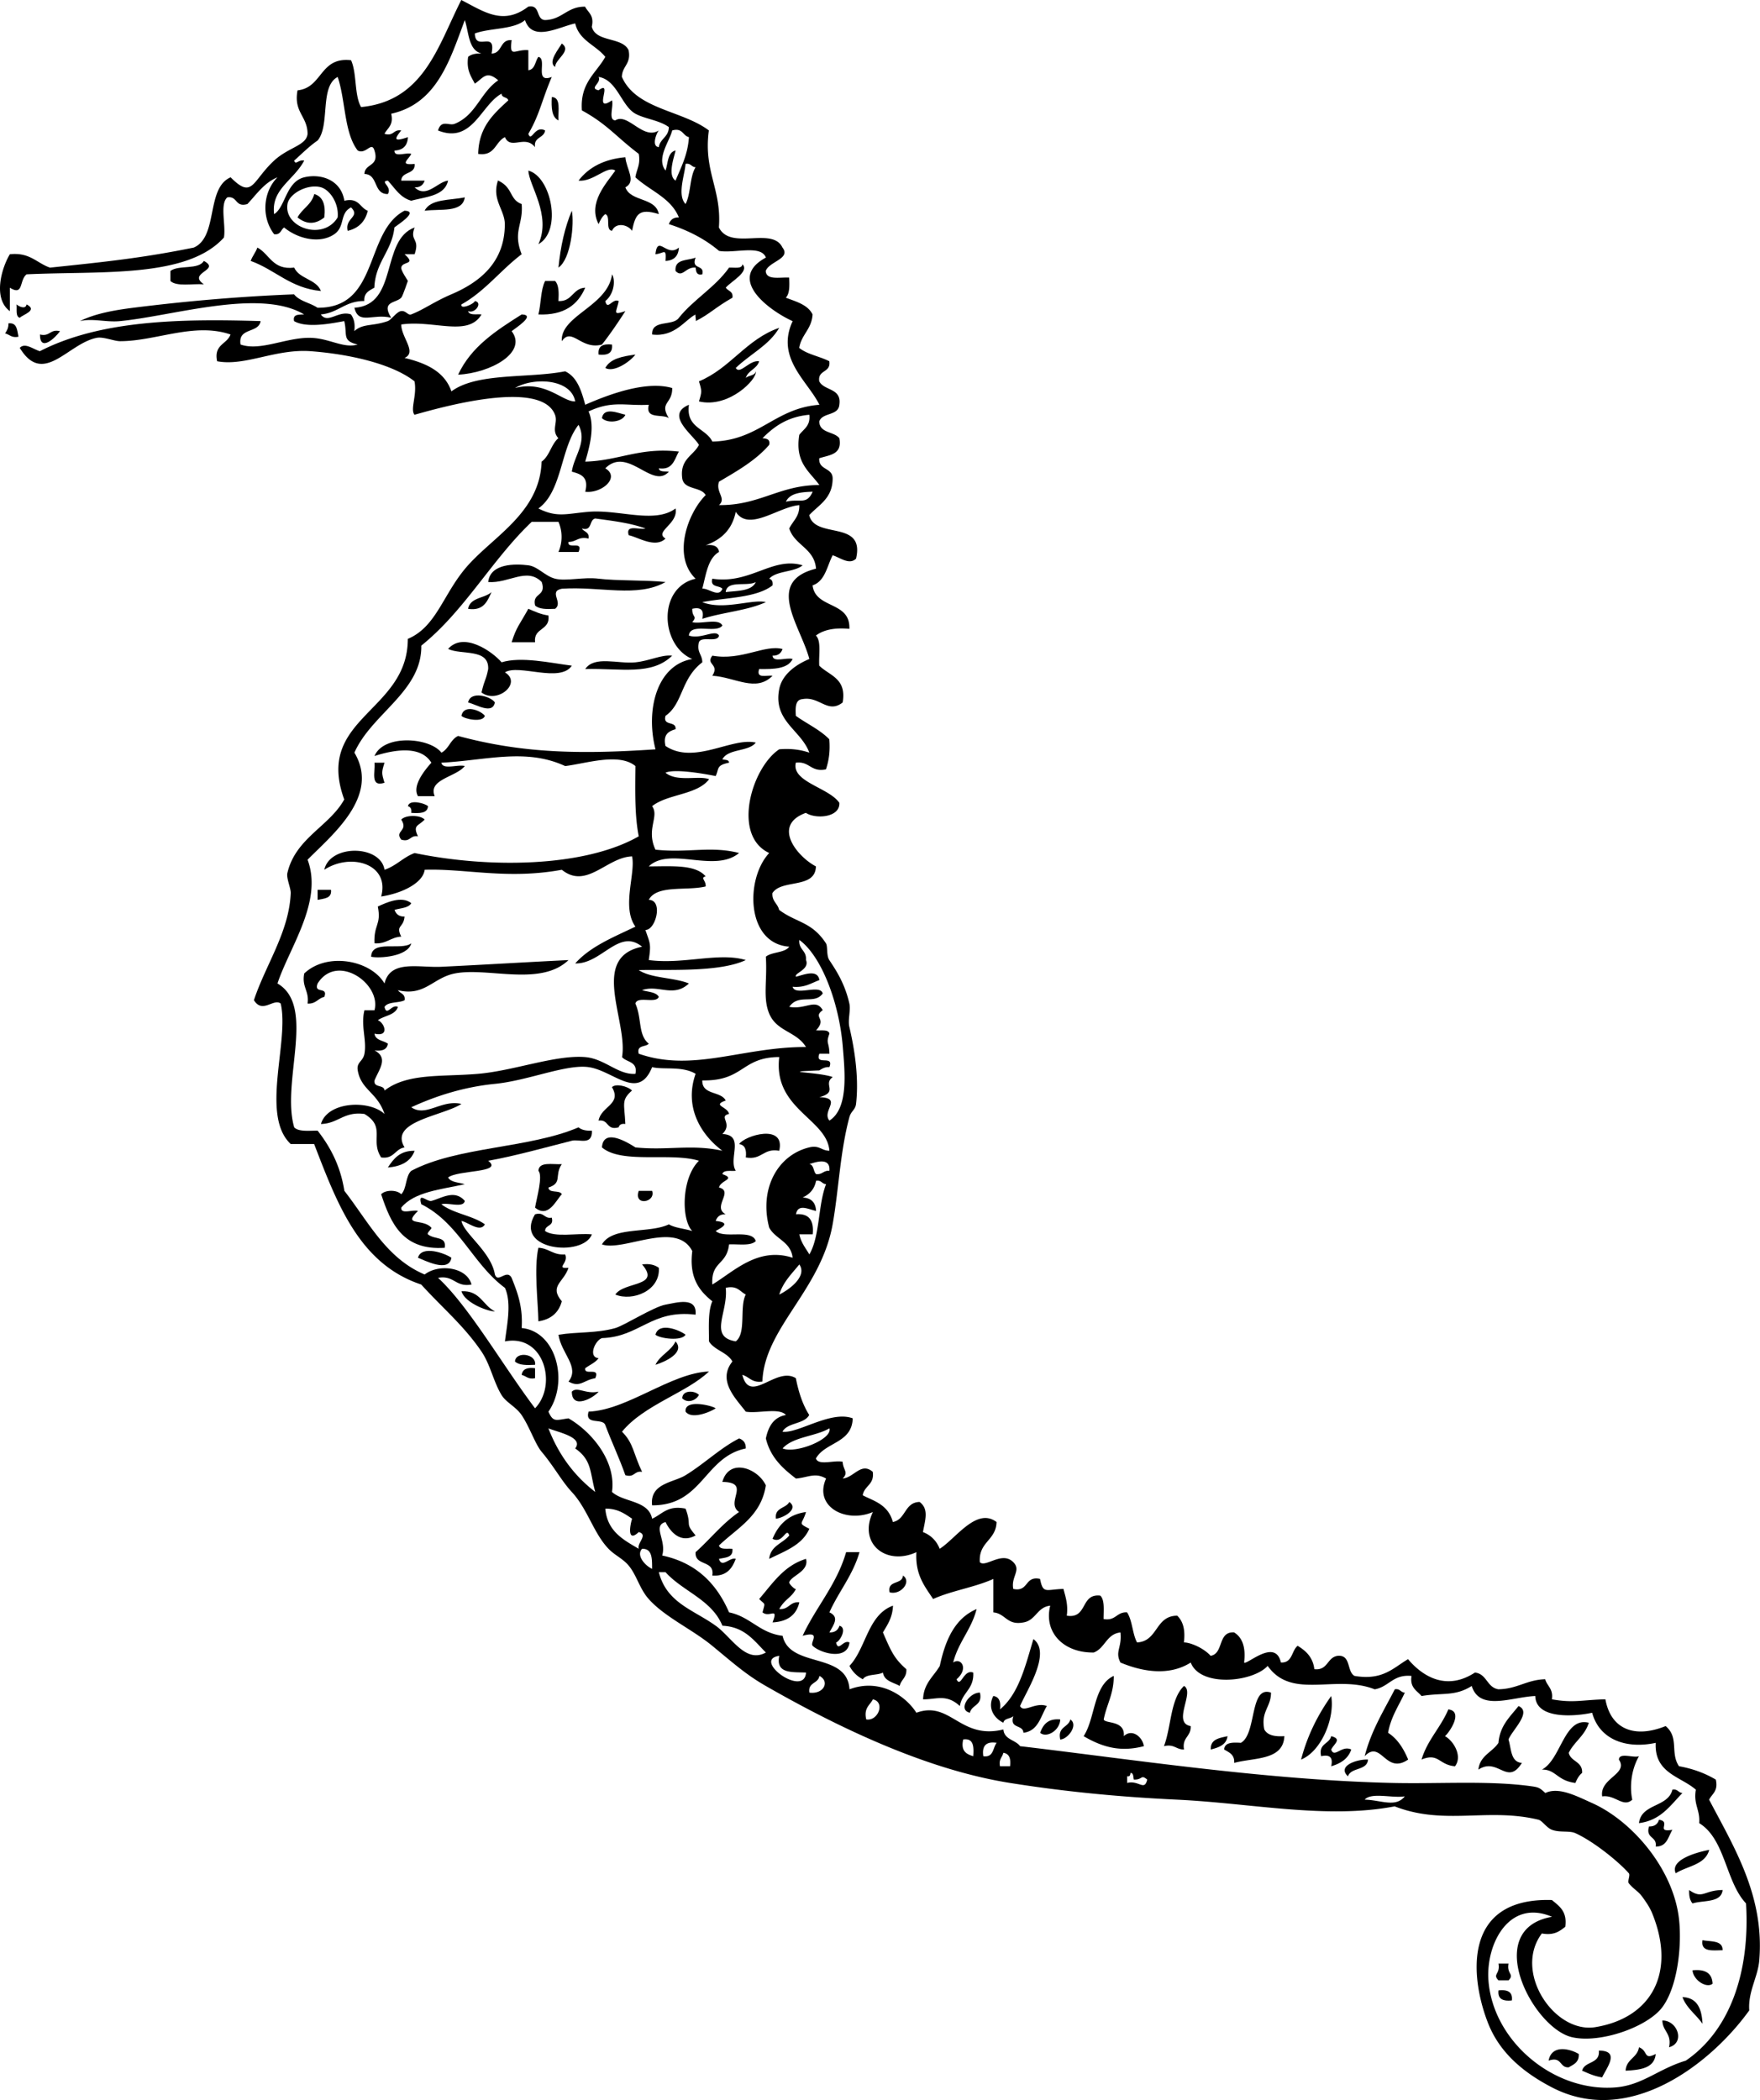 <svg xmlns="http://www.w3.org/2000/svg" viewBox="0 0 342.628 408.839"><g clip-rule="evenodd" fill-rule="evenodd"><path d="M109.37 8.466c2.035 1.452-1.28 3.008-1.302 4.558-1.51-.927.75-3.532 1.3-4.558zM107.42 18.886c1.862.091 1.191 2.716 1.302 4.559-1.33-.629-1.41-2.502-1.3-4.559zM121.74 30.608c.197 2.308 2.21 4.703 0 5.861 1.043 2.864 5.912 1.903 6.513 5.21-3.889-1.189-4.541-.009-5.21 3.256-.834-1.239-3.157-1.724-3.908 0-1.352-.167-.177-2.862-1.302-3.256-.608.477-.986 1.184-1.302 1.953-2.162-4.131 1.551-7.988 3.256-10.419-1.569-1.102-4.246 2.241-7.164 1.953 1.97-2.584 4.94-4.173 9.11-4.558zM102.86 33.213c4.426 1.162 6.643 11.699 1.954 14.328 2.59-5.662-1.87-11.473-1.95-14.328zM61.177 37.771c1.678.494 2.264 2.079 1.954 4.559-1.748 1.394-3.461 1.394-5.21 0 .892-1.713 2.742-2.468 3.256-4.559zM90.483 38.422c-.42 3.054-4.762 2.185-7.815 2.605 1.13-2.343 4.937-2.009 7.815-2.605zM111.32 41.027c.5 2.469-.158 9.381-2.605 11.071.41-4.145 1.25-7.867 2.6-11.071zM76.156 61.867c-3.544-.911-6.354 1.49-7.163-1.953 8.59-.528 5.049-13.185 11.722-15.63-1.043 2.73 1.104 2.014 0 5.21h-1.954c2.395 2.147-.467 1.28-.651 2.605-.081.585 1.304 2.542 1.302 2.605.003-.168-.97 2.906-1.302 3.256-1.032 1.087-3.979.638-1.954 3.907zM50.107 48.191c2.397 1.292 2.958 4.423 7.164 3.907 1.014 2.242 4.296 2.216 5.21 4.558-5.95-.562-8.885-4.139-13.676-5.86.338-.963.963-1.641 1.302-2.605zM39.687 50.796c3.424 1.818-3.324 2.254 0 4.558-2.211-.176-5.28.504-6.512-.651v-1.954c1.596-1.225 5.473-.17 6.512-1.953zM144.54 51.448c1.418 1.46-2.261 3.351-3.256 4.558.423.663 1.498.673 1.302 1.954-3.312 1.867-4.353 3.137-7.164 4.559.173-.087-.173-1.217 0-1.302-2.054 1.003-4.017 4.455-8.466 3.907-.165-2.987 4.083-1.562 5.21-3.256 2.896-3.614 7.08-5.945 9.768-9.768 1.03-.056 2.49.312 2.61-.652zM106.11 54.704h1.954c.75.77.737 2.302.651 3.907 2.739.134 2.735-2.475 5.21-2.605-1.427 3.349-4.139 5.413-9.117 5.21.54-2.072.43-4.795 1.31-6.512zM3.218 59.262c.525.452 1.784 1.014 1.954 0 2.349 1.174-.903 2.042-1.302 2.605-.885-.201-.541-1.63-.652-2.605zM101.56 61.216c2.876.087-1.212 2.642-1.954 3.256 3.156 4.127-4.107 8.165-10.419 8.466 2.548-5.478 7.448-8.609 12.373-11.722zM1.643 62.952c1.718-.198 1.68 1.36 1.954 2.605-1.362.276-1.725-.446-2.605-.651.344-.523.679-1.057.651-1.954zM143.23 71.635c.813 1.396 2.669-1.621 4.559-1.302-.44 1.513-2.165 1.744-2.605 3.256.525-.56 1.784-.387 1.954-1.302.324 1.531-5.293 7.249-11.071 5.861.585-1.907.585-2.001 0-3.908 6.14-2.542 9.179-8.188 15.629-10.419-1.99 3.431-5.71 5.131-8.46 7.814zM11.684 64.472c-.836 1.189-3.902 4.205-3.907.651 1.991.473 1.915-1.123 3.907-.651zM119.14 67.077c.197 1.716-.902 2.137-2.604 1.954-.2-1.716.9-2.138 2.6-1.954zM123.7 69.031c-1.171 1.519-4.289 3.54-5.861 2.604.98-1.842 3.37-2.269 5.86-2.604zM121.74 80.752c-.532 1.373-3.433 1.787-4.558.652.35-2.227 3.14-.997 4.56-.652zM129.56 113.31c-5.5 3.106-12.641.797-20.189 1.303-2.669.523.339 2.681-1.302 3.907-1.605.086-3.138.099-3.907-.651-.604-2.559 2.264-1.644 1.302-4.559-2.902-2.951-6.395.298-10.419 0 .379-3.665 5.29-3.575 7.814-3.256 1.86.235 3.225 2.101 5.21 2.605 2.109.537 5.501-.368 8.466 0 3.42.43 9.3.25 13.02.65zM102.86 118.52c1.218.52 2.386 1.088 3.907 1.302.389 2.994-2.932 2.277-2.604 5.21h-4.559c.919-2.97 1.589-3.5 3.249-6.51zM93.739 134.8c.654-2.754.826-2.215 1.303-4.558.159-4.067-5.149-2.666-7.815-3.907 3.051-3.446 8.666.544 10.419 2.604 3.812-1.181 9.531.127 13.676.652-2.298 3.432-10.379-.393-13.024 1.302 3.444 2.1-1.523 6.23-4.557 3.92zM130.86 127.64c-4.009 3.919-9.878 2.432-16.932 2.605 1.797-2.657 6.389-.956 9.769-1.303 2.83-.29 4.98-1.52 7.16-1.3z"/><path d="M96.344 136.76c-.49 2.425-3.656.356-5.21 0 .444-2.38 4.481-1.18 5.21 0zM94.391 139.36c-.407 1.39-4.008.61-4.559 0 .437-2.36 3.79-1.05 4.559 0zM72.9 148.48h1.954c-.585 1.906-.585 2 0 3.907-2.87.91-1.764-2.14-1.954-3.91zM79.412 156.95c.273-1.45 3.456-.51 3.908 0-.096 1.423-1.641 1.397-3.256 1.302.105-.76-.145-1.16-.652-1.3zM82.668 159.55c-1.225 1.299-2.364 1.028-1.302 3.257-1.569-.267-1.416 1.189-3.256.651-1.374-1.766 1.478-1.622 0-3.908.869-.93 3.689-.93 4.558 0zM61.83 173.23h2.604c.199 1.718-1.359 1.68-2.604 1.954v-1.95zM80.064 175.83c-.552.968-2.097.942-3.256 1.302.284.801.833 1.338 1.953 1.303-.217 2.305-1.792 1.601-.651 3.907-2.072.1-2.865 1.477-5.21 1.302-.163-3.713 1.369-3.551.651-7.163 1.596-.74 4.668-2.17 6.513-.65zM80.064 183.65c-.664 2.593-6.285 2.966-7.815 2.605.084-3.4 5.829-1.12 7.815-2.61zM123.04 212.3c-2.153 1.876-1.476 2.54-1.303 6.511-.757-.104-1.158.146-1.302.652-2.433.695-1.856-1.619-3.907-1.302.459-2.794 4.6-3.153 2.604-6.515.7-.74 3.01-.23 3.91.66zM115.23 220.12c.113 2.972-2.483 1.595-3.907 1.955-4.967 1.256-11.021 2.964-16.28 3.906 3.088 2.379-5.922 1.748-7.815 3.257.552.967 2.097.941 3.256 1.302-4.615 1.027-9.827 1.463-12.374 4.56-.11 1.412 2.31.296 3.256.652-3.109 3.015 1.019 1.402 2.605 3.254.168.199-.984 1.031-.651 1.302 1.333 1.088 3.63.274 3.256 2.608-8.149.549-10.488-4.709-12.374-10.421.832-.892 3.074-.892 3.907 0 1.1-1.07.808-3.535 1.954-4.559 8.938-4.737 22.993-4.359 32.561-8.466.58.5 1.48.7 2.61.65zM80.715 224.03c-.743 2.079-2.594 3.05-5.21 3.253 1.123-1.7 2.343-3.3 5.21-3.25z"/><path d="M109.37 226.63c-1.515 2.212.204 3.636-2.605 4.56.098 1.202 2.206.399 2.605 1.302-1.209 1.302-2.632 4.705-5.209 2.604.322-1.88 1.565-6.207.651-7.163.1-1.86 2.73-1.19 4.57-1.3zM124.35 231.84h2.605c.75 2.26-3.65 3.03-2.61 0zM104.16 236.4c1.84-.538 1.687.917 3.256.653.475 1.776-1.294 1.309-1.303 2.604 1.947 1.31 6.145.368 9.117.649-1.73 4.49-15.315 3.1-11.08-3.9z"/><path d="M104.81 242.91c2.071.1 2.865 1.477 5.21 1.302.761 1.701-2.01 2.8.651 2.604-.922 2.847-3.818 3.521-1.303 6.514-.595 2.226-2.113 3.528-4.558 3.906-.05-3.73-.9-10.27 0-14.32zM87.878 244.86c-.493 3.014-5.284.449-6.512 0 .679-2.51 5.273-.89 6.512 0zM125 246.16c1.511-.207 2.5.107 3.257.653.323 4.459-5.111 6.596-8.466 5.208 1.69-2.57 8.98-1.48 5.21-5.86zM135.42 255.94c-8.654-1.056-10.856 4.338-18.234 4.56-1.37.457-2.747 3.742-.651 3.906-.64.881-1.738 1.302-2.605 1.955-.258 1.559 2.966-.364 1.953 1.951-2.297.346-2.912 1.912-5.209.653 2.253-2.865-1.394-5.405-1.954-9.119 3.772-.596 7.405-.264 11.071-1.302 1.719-.485 7.489-4.156 9.769-4.559 2.09-.37 6.19-1.65 5.85 1.96z"/><path d="M133.46 259.84c-.726 1.31-5.037.746-5.861 0 .66-2.56 4.74-.89 5.86 0zM131.51 261.14c1.937 2.193-2.064 3.988-3.908 4.559.9-1.92 3.01-2.63 3.91-4.56zM104.16 265.7c-1.606.086-3.138.101-3.908-.648.15-2.08 4.23-1.49 3.91.65zM104.16 266.36v1.951c-1.362.278-1.725-.446-2.605-.649.15-1.15 1.12-1.49 2.6-1.3zM138.02 267c-4.355 4.163-12.673 6.492-16.932 11.722 2.259 2.24 2.189 4.238 3.907 7.816-1.569-.268-1.416 1.188-3.256.649-1.185-3.375-2.664-6.453-3.907-9.768-.511-1.441-4.031.125-3.256-2.604 7.59-.3 15.99-7.52 23.45-7.82zM116.53 270.92c-.891 1.181-5.221 3.604-5.21 0 1.06-1.07 2.73.57 5.21 0z"/><path d="M136.07 271.56c-.592 1.131-2.282 1.684-3.256.653.07-1.65 2.43-1.53 3.26-.65zM139.33 274.17c-1.069.713-4.656 2.233-5.861.652-.31-2.49 5.08-1.23 5.86-.65zM143.88 280.03c.801.285 1.337.834 1.302 1.954-8.087 1.681-8.412 11.127-18.235 11.07-.485-4.303 4.157-4.409 6.513-5.861 3.59-2.19 6.84-5.35 10.43-7.16zM149.09 289.15c-.902 6.043-5.586 8.308-9.118 11.722.202.885 1.631.539 2.605.653.198 1.716-1.359 1.677-2.605 1.951.552 1.908 2.097-.389 3.256 0-.701 1.905-1.799 3.41-4.558 3.257.512-3.118-3.459-1.751-3.256-4.559 2.868-2.558 5.236-5.619 8.466-7.816-2.798-1.938 2.469-5.786-3.256-5.861 1.35-4.78 6.93-2.64 8.46.66zM153.65 292.4c1.957 1.373-1.157 3.132-2.605 3.257-.27-2.23 1.96-1.96 2.61-3.26zM153.65 298.92c-.595-1.77-1.211 1.736-3.256.652 1.15-2.758 3.075-4.741 6.512-5.212-.716 2.49-1.727 2.04.651 3.257-1.367 3.193-4.772 4.346-7.814 5.861.26-2.57 2.65-3 3.91-4.56zM164.72 302.17h2.604c-1.318 4.541-4.051 7.67-5.861 11.722 2.017.91.811 2.412 0 3.906 1.115.029 1.688-.481 1.954-1.302 1.591.417.099 3.047-.651 3.257.428 1.951 1.392-.624 2.605 0-.389 3.578-5.638 2.115-7.164.653-.629-.606 1.841-2.993-1.953-1.955 2.61-5.65 6.61-9.9 8.47-16.29zM156.91 303.47c.659 2.437-2.895 3.285-3.256 4.559-.094.332 1.187 1.523 1.302 1.303-.907 1.748-2.104 1.895-3.256 3.91 1.907.167 2.001-1.474 3.908-1.307-.561 2.483-2.325 3.757-5.21 3.91 1.205-3.179-.587-.803-1.954-1.955.542-2.09.555-1.348-.651-2.604 2.62-3.02 4.79-6.49 9.12-7.81zM175.79 306.73c1.755 1.17-.425 3.867-2.604 3.257-.49-2.45 2.49-1.42 2.6-3.26zM173.84 312.59c-.082 2.305-1.07 3.706-1.955 5.208 1.598 3.699 2.173 5.056 4.559 7.164.101 1.623-1.023 2.019-1.302 3.257-1.23-.725-2.993-.913-3.257-2.604-1.142.596-3.25.225-3.906 1.302a5.851 5.851 0 01-2.606-2.604c3.27-3.48 3.54-9.94 8.48-11.73zM186.21 326.92c.839 1.823 1.349-2.051 3.258-1.302.185 3.225-2.194 3.885-2.604 6.514-2.618-2.411-4.56-1.28-7.165-1.306.11-3.143 2.065-4.444 3.257-6.51 1.064-5.013 2.909-9.247 7.163-11.069-1 3.991-3.559 6.424-4.559 10.416 1.46-1.07 3.13 1.13.65 3.26zM201.19 319.1c3.585 2.679-1.47 10.245-2.604 13.027.664 1.448 2.993-.853 5.209 0-1.224 2.03-1.659 4.852-4.56 5.209-.055-1.681-2.786-.686-1.953-3.258-.526.561-1.783.39-1.953 1.303-1.908-.935-3.116-2.957-1.954-5.209 1.146.157 1.485 1.121 1.302 2.604 3.68-3.03 4.94-8.5 6.5-13.67zM216.82 326.27c.018 3.489-1.392 5.555-1.953 8.466.223.867 4.208.11 3.908 3.257 1.612-1.537 3.663.161 3.906 1.951-4.135 1.07-7.603.482-11.723-1.951 2.31-3.55 1.86-9.86 5.85-11.73zM230.5 328.22c2.162 1.188-2.388 7.167 1.303 7.815.106 2.059-1.73 2.177-1.303 4.56-1.533.014-1.919-1.124-3.908-.653 1.44-3.77 1.23-9.19 3.91-11.73zM247.43 329.52c.013 2.836-2.012 3.632-1.302 7.163.6 1.138 2.037 1.438 3.908 1.306-.22 4.773-5.849 4.139-9.77 5.209.11-1.631-.999-2.041-1.953-2.604.095-1.424 1.642-1.398 3.256-1.302 3.13-1.75 1.63-11.24 5.85-9.78zM271.53 328.87c1.051-.186 1.12.613 1.951.649-1.155 2.533-2.7 4.681-3.255 7.816 1.846 1.191 3.006 3.071 3.908 5.208-4.428 3.058-5.253-3.988-8.466-.649 1.28-5.02 3.73-8.87 5.87-13.03zM190.77 329.52c.567 2.522-1.591 2.318-1.955 3.91-2.43-.53-.13-3.97 1.95-3.91zM259.15 330.18c.738 4.221-1.852 10.731-5.861 12.372 1.26-4.82 3.34-8.82 5.86-12.37zM295.62 332.13c2.683 1.163-1.23 4.67-1.953 6.511.569 1.819.391 4.384 2.606 4.56-2.847 4.584-4.652-1.199-8.467 1.302.294-2.747 2.707-3.371 3.907-5.208.29-3.4 2.28-5.09 3.9-7.16zM281.95 332.78c3.037.375.176 4.527-.651 5.212 1.63.881 3.479 3.86 1.955 5.861-3.177-.264-3.183-2.693-6.515-1.306 1.14-3.83 3.74-6.24 5.21-9.76zM206.4 334.74c-.061 2.119-2.631 3.688-3.906 2.604.57-1.61 1.52-2.83 3.91-2.6zM208.36 334.74c1.627 1.042-.447 3.842-1.955 3.906-.56-2.53 1.59-2.32 1.96-3.91zM309.3 335.38c-.751 2.508-2.834 3.682-3.908 5.861.405 1.766 2.72 1.623 2.606 3.909-.61.475-.988 1.185-1.305 1.952-3.604-.446-3.765-2.633-6.512-2.604 3.74-1.98 4.31-10.32 9.11-9.12zM235.71 340.6c-.093-2.048 1.671-2.237 3.257-2.604-.23 1.72-1.71 2.19-3.26 2.6zM259.15 337.99c2.18.585.569 1.456 0 2.604.6 1.772 2.037-.91 3.908 0-.602 1.787-2.053 2.722-3.908 3.257.391-1.694-.261-2.344-1.953-1.955-.57-2.52 1.59-2.32 1.95-3.91zM315.16 342.55c.08-1.438 2.761-.274 3.906-.649-1.709 3.004-1.754 6.375-1.303 8.466-1.798 1.608-3.307-1.024-5.86-.649-.53-3.59 5.19-4.33 3.25-7.17zM266.32 342.55c-.178 2.208-3.313 1.463-3.906 3.257-2.21-2.04 1.82-3.36 3.91-3.26zM327.53 349.06c-2.368 2.408-4.213 5.337-8.465 5.861.475-3.867 5.654-3.028 6.514-6.514 1.06-.18 1.13.62 1.96.65zM322.97 354.27c2.514.363-.836 2.521 2.606 1.954-.831 1.342-1.04 3.304-3.257 3.258.313-2.052-2-1.478-1.303-3.91 1.11.03 1.69-.48 1.95-1.3zM332.74 360.13c-.762 2.933-4.269 3.115-6.514 4.56-1.15-2.51 3.61-4 6.51-4.56zM328.84 367.95c2.701 1.877 2.792.025 6.513 0-.289 2.533-3.699 1.944-5.861 2.604-.51-.58-.7-1.47-.65-2.6zM331.44 377.71c1.623.332 3.93-.021 3.908 1.955-1.98.03-4.29.39-3.91-1.95zM291.72 382.27h1.953c-.387 2.08 1.222 2.016 0 3.258h-1.953c-1.23-1.24.38-1.18 0-3.26zM329.49 383.58c2.431-.261 3.82.521 3.906 2.607-1.14.94-3.72-.63-3.91-2.61zM291.72 387.49c1.702-.186 2.801.235 2.604 1.951-1.7.18-2.8-.24-2.6-1.95zM327.53 388.79c2.918.121 3.764 2.315 3.908 5.208-1.23-1.81-3.08-3-3.91-5.21zM323.62 393.35c2.939-.046 4.5 4.331 1.302 5.209.56-2.73-1.26-3.08-1.3-5.21zM307.34 399.86c.11 1.63-.999 2.041-1.953 2.604-1.848.11-1.271-2.201-3.908-1.303.58-3.2 4.15-2.32 5.86-1.3zM319.07 398.56c1.837.688.813 2.579 3.257 1.302-.254 2.786-2.978 3.104-5.861 3.257.12-2.27 2.29-2.48 2.6-4.56zM311.25 399.21c4.277-.007 1.475 3.399.651 5.208-1.523-.214-2.69-.781-3.906-1.302.49-1.91 3.52-1.26 3.26-3.91zM95.693 115.27c-.837 1.768-1.513 3.697-4.559 3.256.374-2.24 3.199-2.02 4.559-3.26zM127.6 49.494c.422-3.947 2.229.736 4.559-1.302-.08 1.657-.948 2.525-2.605 2.605.18-2.645-.24-1.47-1.96-1.303zM135.42 52.099c-1.982-.185-2.533 2.087-3.907.651-.224-2.395 2.372-1.969 3.907-2.605-.942 2.462 1.789 1.25 1.302 3.256-1.11.24-1.23-.508-1.3-1.302zM119.14 53.401c.684 1.032.478 3.794-1.302 5.21.428 1.95 1.393-.623 2.605 0-.42 2.156-1.316 2.835 1.302 1.954-1.448 2.242-2.935 4.445-4.558 6.512-4.065 1.107-5.871-3.499-7.815-.651-.34-4.988 8.97-6.795 9.78-13.025z"/><path d="M96.996 35.166c2.946 1.392 2.115 3.65 4.559 4.559.341 4.072-1.775 5.257 0 9.769-4.084 3.08-7.122 7.207-11.723 9.768-.279 1.079 2.428-.058 2.605-.651 1.621.265.038 2.525-1.303 1.954.202.884 1.631.541 2.605.651-2.608 4.445-9.268 1.037-15.629 1.954.01 2.528 3.119 5.412.651 6.512 4.2 1.01 7.783 2.636 9.118 6.512 4.984-3.699 14.867-2.5 22.143-3.907 2.359 1.114 3.16 3.786 3.907 6.512 4.96-2.185 12.018-4.702 16.932-3.256.062 3.139-2.589 2.734-.651 5.861-1.288-.883-4.652.31-3.907-2.605-4.5.252-7.076-.892-11.722 1.302 1.301 2.931.155 7-.651 9.768 6.556-.173 10.614-2.844 18.235-1.953-.887 1.501-1.142 3.634-3.907 3.256.104.763 1.187.549 1.953.651-3.201 3.565-7.966-5.052-12.374-.651 2.99 1.775-.73 4.952-3.907 4.558.757-2.928-.9-3.441-2.605-3.907.431-3.144 3.049-5.741 1.302-9.117-3.537 4.495-3.146 12.918-7.814 16.28 3.626 1.835 5.459 1.013 9.769.652 5.914-.496 12.855 2.388 16.933-.652.588 3.034-4.239 4.501-1.954 5.861-2.002 1.959-5.331-.281-7.164-.651-.669-2.188 2.025-1.013 3.256-1.302-2.838-1.07-6.327-1.488-9.77-1.954-1.254.265-.514 2.525-2.604 1.954.423.662 1.498.673 1.302 1.953-1.99-.47-2.373.666-3.907.652-.259 1.56 2.966-.361 1.953 1.953h-3.907a7.43 7.43 0 000-5.861h-5.21c-7.791 7.406-13.059 17.332-21.491 24.096.135 8.919-9.687 13.248-13.024 20.839 5.049 8.476-4.365 16.019-9.117 20.84 3.045 8.161-3.54 17.051-5.861 24.096 7.581 4.423.672 19.131 3.256 28.003.839.896 2.829.643 4.559.649 2.473 3.171 4.441 6.846 5.209 11.723 4.664 5.975 8.149 13.128 15.629 16.281 2.753-2.141 8.247-1.448 9.117 1.955-3.167.56-3.345-1.866-6.512-1.303 5.955 5.466 12.655 17.152 18.887 25.396 4.381-4.534 1.768-14.501-5.861-13.024.382-3.193 1.337-7.452 0-10.42-6.246-4.605-9.017-12.689-16.281-16.278-.736-2.512 1.125-.446 1.954-.653 1.983-.492 4.495-2.318 6.512 0-.28 1.456-3.21.265-4.558.653 2.305 1.815 6.072 2.176 8.465 3.906-.908 1.69-3.371-.475-4.559-.653.524 2.526 5.751 5.965 6.512 10.421.592 1.783 2.282-1.156 3.256.652 1.112 2.794 2.219 5.594 1.954 9.768 6.812.664 9.201 10.563 5.209 16.281.942 2.126 1.456 1.638 3.908 1.303 4.582 2.64 9.316 8.408 8.465 14.326 2.268 2.072 7.089 1.595 7.815 5.212 1.967-.856 2.969-2.676 6.513-1.955 1.312 3.55-.284 2.583 1.954 5.209-2.846 1.594-4.829-.532-5.861-2.604-2.624.724.265 3.585-.651 6.514 6.62 1.409 10.598 5.466 13.024 11.069 4.15.842 5.95 4.039 10.419 4.56 1.41 6.403 12.577 3.054 13.025 10.42 5.759-2.18 10.807 1.113 13.024 4.56 6.641-2.423 8.492 5.329 16.933 3.253.163 2.009 2.344 1.998 3.257 3.257 20.866 2.44 48.277 6.671 72.938 7.164 8.954.182 18.493-.507 26.7.652 1.311.186 1.561.324 2.604 1.302 2.603-1.259 6.081.596 9.117 1.955 7.796 3.485 15.919 12.893 16.934 22.792.548 5.354-.381 13.063-3.257 16.931-2.886 3.881-12.116 7.117-17.583 5.861-7.672-1.763-17.679-21.033-3.906-23.444-8.352-3.567-12.891 5.269-12.375 12.375.859 11.836 12.706 21.8 24.746 20.84 5.212-.417 8.356-3.617 13.678-5.212 8.568-5.857 12.537-17.194 11.722-30.607-4.006-4.245-4.006-12.493-9.118-15.629.218-2.604-1.159-3.613-.65-6.514-3.021-2.622-8.104-3.186-7.814-9.114-5.956 1.266-11-.764-12.375-5.861-3.375.742-10.974 1.316-11.07-3.258-4.518.172-10.823 3.043-12.373-1.954-3.289 2.068-5.588 1.263-9.77 1.954-.898-1.052-2.304-1.602-1.953-3.906-3.615-.359-4.382 2.13-7.164 2.604-7.592-3-16.097 2.137-20.838-4.559-2.896 3.178-13.12 4.198-14.979-.653-4.163 2.629-9.271 1.841-13.678 0-1.131-2.169.328-2.886 0-5.861-2.743.297-2.996 3.082-5.208 3.91-5.931.078-9.759-3.971-8.466-9.118-2.561.264-2.782 2.861-5.212 3.257-3.231.624-3.473-1.737-5.86-1.955v-6.51c-3.582 1.626-8.134 2.283-11.723 3.906-1.643-2.479-3.518-4.73-3.256-9.118-5.852 2.715-11.409-1.648-8.467-7.816-5.32 2.266-11.563-1.095-9.116-6.511-2.112-1.256-3.548-.203-5.861 0-2.582-1.976-4.983-4.135-5.861-7.815.492-2.33 1.507-4.139 3.908-4.56-1.328-1.494-5.409-.235-7.815-.649-1.926-2.54-5.595-6.025-2.605-9.767-1.004-1.82-3.483-2.162-4.559-3.91-.011-2.833-.216-5.857.651-7.812-2.533-2.026-4.562-4.556-3.907-9.771-3.114-6.078-13.354.153-17.583-1.302 2.072-3.571 9.214-2.072 13.024-3.906 1.231.721 3.077.831 4.559 1.302-2.174-2.223-2.125-10.345 1.302-13.677-5.464-1.698-15.016.688-18.886-2.604.275-3.917 5.152-.87 6.512 0 6.217.646 10.951-.674 16.933.653-4.487-3.354-7.403-8.798-5.21-14.979-2.605-1.571-6.259-.755-8.466-1.303-2.694 6.682-7.534.671-12.373 0-4.375-.606-11.716 2.611-18.235 3.258-6.307.624-11.825 2.5-16.28 4.555 2.878 1.987 5.808-1.552 9.768-.648-3.75 2.394-14.166 3.374-11.071 8.465-1.876.293-2.037 2.305-4.558 1.955-2.207-3.393.981-5.939-3.256-8.466-4.016-.542-5.081 1.866-8.466 1.952 1.246-4.374 9.351-4.77 12.374-1.952-1.384-4.202-4.561-4.651-5.21-8.469-.281-1.651 1.013-1.705 1.303-3.255.492-2.631-.758-5.455 0-8.465h1.953c1.383-5.151-7.282-11.237-11.07-5.21-.806 2.107 2.106.498 1.302 2.605-1.24.279-1.635 1.403-3.256 1.302.349-2.519-1.162-3.178-.651-5.861 4.441-4.217 12.955-2.61 15.63 1.954 1.114-4.682 6.631-3.045 11.071-3.256 8.132-.388 18.018-.986 24.747-1.303-5.472 5.226-15.681 1.336-22.143 2.605-4.267.838-5.846 4.523-11.07 3.256.423.663 1.497.673 1.302 1.954-1.141.595-3.249.224-3.907 1.302.428 1.95 1.392-.623 2.605 0-.523 1.648-2.681 1.661-3.908 2.605 1.212.364 2.426 3.314-.651 2.604.182 1.338 1.74 1.303 2.605 1.955-.157 1.146-1.12 1.484-2.605 1.302 2.831 1.467.839 3.75 0 5.861-.199 1.502 1.882.725 1.954 1.955 4.471-3.446 11.049-2.644 18.234-3.257 6.955-.596 15.057-3.731 20.839-3.257 3.798.313 6.438 3.514 9.769 3.257.493-2.447-1.704-2.205-2.605-3.257 1.218-6.937-6.398-19.4 3.907-21.49-4.51-3.685-7.888 3.401-13.024 3.256 2.968-3.328 7.474-5.117 11.722-7.164-2.73-3.807.074-10.31-.651-13.676-4.928.146-8.841 6.501-13.677 2.605-10.591 1.951-18.778-.268-26.701 0-.304 2.541-4.346 4.583-8.465 5.209 1.729-6.373-5.926-8.582-11.071-5.209 1.089-4.982 10.952-4.889 11.723 0 2.282-.757 3.638-2.441 5.861-3.256 14.342 2.983 32.993 2.819 43.632-3.256-.799-3.978-.703-8.849-.651-13.676-3.199-2.658-9.649-.48-13.675 0-7.653-3.544-15.351-1.11-24.096-.651.28 1.457 3.208.264 4.558.651-1.753 2.17-7.211 2.575-5.861 5.861H81.37c-1.18-1.987 1.25-4.993 2.605-6.512-2.1-3.442-7.315-2.507-11.071-1.303 1.808-4.297 10.785-3.614 13.025-.651 1.445-.724 1.764-2.578 3.256-3.256 12.521 3.383 23.711 3.593 38.422 2.605-1.993-7.816.352-16.45 7.164-17.583-6.229-2.613-6.802-13.951.651-15.629-4.552-4.344-1.606-12.73 1.954-16.281-.927-1.678-4.235-.976-4.559-3.257-.506-3.762 2.142-4.371 3.256-6.512-1.169-2-6.697-5.837-1.954-7.814-.629 4.537 3.289 4.526 4.559 7.163 9.132-.201 12.154-6.515 20.839-7.163-2.278-4.653-8.552-9.056-5.21-16.281-4.213-1.886-13.078-8.126-5.21-12.374-.915-2.557-6.176-.771-9.118-1.302-2.7-2.292-5.984-4.001-9.768-5.21.285-.801.834-1.337 1.954-1.302-1.572-3.856-5.655-5.199-8.466-7.815.208-1.529 1.029-2.444.651-4.558-4.514-3.432-6.13-5.765-11.07-8.466-.39-5.382 2.77-7.215 4.558-10.419-1.826-2.298-5.086-3.164-5.861-6.513-3.271.709-8.33 3.696-9.769-.651-2.235 1.89-6.755 1.494-9.768 2.605.084 3.645 4.179-.746 3.256 3.907 2.142-.029 1.558-2.784 3.907-2.605-.461 3.655.624 1.718 3.256 1.954v3.907c1.338-.181 1.3-1.739 1.954-2.604 1.813.357-.915 5.255 2.605 3.907-1.988 4.657-2.336 7.268-4.559 11.07.595 1.771 1.211-1.735 3.256-.651-.201 1.536-2.262 1.212-1.953 3.256-1.96-2.497-4.72.63-5.861-1.953-1.919.903-1.892 3.752-5.21 3.256.125-5.302 3.045-7.809 5.861-10.42-.162-.707-1.295-.441-1.303-1.302-4.011 2.143-5.676 9.851-12.374 7.164.639-2.204 2.135-.846 3.256-1.302 4.193-1.709 4.983-6.112 8.466-8.466-2.347-1.989-2.882-.458-4.558.651-.742-1.429-1.681-2.661-1.303-5.209.58-.506 1.471-.701 2.605-.652-2.579-.677-2.437-4.075-3.256-6.512-2.945 7.909-5.453 16.255-14.328 18.234.516 2.252-.723 2.75-1.302 3.907 1.84.539 1.687-.917 3.256-.651-1.541 1.879-1.26 2.159 1.302 1.303-.08 1.657-.947 2.525-2.604 2.605-.11 1.412 2.31.294 3.256.651-.562 1.142-2.426 2.262.651 1.953.172 2.126-2.527 1.38-2.605 3.256h4.558c-.284.802-.833 1.338-1.953 1.303 2.275 2.231 4.503-1.109 6.512-1.303-.677 3.014-4.27 3.111-7.163 3.908-2.203-.62-3.186-2.459-4.559-3.908-1.679.157.895 1.121 0 2.605-2.879.057-1.811-3.833-4.558-3.907.063-2.107 2.951-1.39 1.953-4.558-.553-1.911-1.638.847-3.256 0-2.669-3.409-2.36-9.797-3.907-14.327-3.563 1.863-1.419 9.435-3.907 12.374-1.676 1.146-3.062 2.583-4.559 3.907.284.967.833-.257 1.954 0-2.072 3.888-6.475 5.552-5.861 10.42 2.202-1.325 2.289-6.304 5.861-7.164 3.171-.764 7.146.427 7.814 4.559 2.834-.664 2.995 1.347 4.559 1.953-.5 2.105-1.802 3.408-3.907 3.908-.617-2.522 2.538-2.682.651-4.559-2.285 1.133-1.099 3.723-3.256 5.21-2.847 1.961-7.152.876-9.769-1.303-.662.424-.673 1.498-1.953 1.303-2.576-3.396-2.118-8.284.651-11.071-2.618 1.073-4.061 3.32-5.861 5.21-2.433.697-1.856-1.617-3.907-1.303-1.495 1.328-.236 5.409-.651 7.815-7.208 7.988-23.92 6.471-38.423 7.164-1.47 1.174-.534 4.288-3.256 2.605v4.559c-3.293-2.404-1.692-8.241 0-11.071 3.895-.421 5.231 1.716 7.814 2.605 10.768-1.127 18.012-1.877 28.004-3.907 4.812-2.134 2.304-11.588 7.163-13.676 4.309 4.353 4.143.745 8.466-3.256 2.839-2.627 6.287-2.911 6.512-5.21-.016-3.457-2.759-4.188-1.954-8.465 4.919-.507 4.284-6.571 10.42-5.861 1.158 2.532.604 6.776 1.953 9.117C82.543 19.654 85.26 8.911 89.804-.003c4.486 2.324 8.168 4.999 13.028 1.302 2.445-.491 1.42 2.488 3.256 2.605 3.399-.074 4.292-2.654 7.815-2.605.578 1.158 1.818 1.655 1.302 3.908.812 3.095 5.899 1.916 7.164 4.558.549 2.72-1.266 3.076-1.303 5.21 2.783 6.334 11.747 6.487 16.932 10.419-1.083 8.029 2.512 11.381 1.953 18.885 2.271 4.57 10.387-.232 12.374 3.908 1.708 2.183-2.597 2.705-3.256 4.558.091 1.863 2.716 1.191 4.559 1.303.085 1.605.098 3.137-.651 3.907 2.044.777 4.279 1.365 5.209 3.256-.163 2.876-2.171 3.907-2.604 6.512 1.55 1.272 4.001 1.642 5.86 2.605.354 2.306-2.305 1.601-1.953 3.907.94 1.882 4.39 1.255 3.907 4.559-.18 2.208-3.316 1.459-3.907 3.256.064 2.323 2.864 1.912 3.907 3.256.625 3.229-1.954 3.255-3.907 3.907-.179 2.35 2.575 1.767 2.605 3.907.002 3.91-2.679 5.136-4.559 7.164 1.094 4.767 10.906.817 9.117 8.466-1.296 1.306-3.1-.205-4.559-.651-1.104 2.152-1.469 5.043-3.908 5.86.576 4.634 7.394 3.026 7.164 8.466-2.875-.269-5.034.177-6.512 1.303 1.09 1.08.518 3.823.651 5.861 1.961 1.946 5.379 2.436 4.558 7.164-2.924 2.287-4.503-1.272-7.814-.651-1.424.096-1.398 1.64-1.303 3.256 2.146 1.544 4.69 2.69 6.512 4.558.202 2.372-.103 4.238-.651 5.861-2.989.601-3.146-1.629-5.861-1.302-.914 3.749 6.445 4.833 8.466 7.814.184 2.874-4.613 3.217-6.512 1.954-6.749 2.446-1.582 8.608 1.954 10.419-.093 4.467-6.712 2.406-8.466 5.21-.101 1.62 1.023 2.016 1.302 3.256 3.313 2.507 6.354 2.267 9.117 6.512.379.583.058 2.344.651 3.256 1.071 1.649 2.988 4.349 3.908 8.466.297 1.331-.327 3.155 0 4.559.671 2.881 1.981 9.132 1.302 14.979-.138 1.184-.975 1.377-1.302 2.604-1.828 6.85-2.065 14.163-3.256 20.841-2.302 12.899-13.299 20.188-13.676 30.608-2.048.31-2.545-.928-3.907-1.303 1.493 5.89 6.574-1.744 10.419.649.537 2.722 1.336 5.176 2.605 7.163-.989 1.834-4.221 1.424-5.21 3.257 3.039.407 9.373-4.188 13.676-2.604-.122 4.869-5.376 4.608-7.163 7.815.484 1.467 3.652.254 5.209.649.072 1.62 1.221 2.016 0 3.257 2.179-.164 3.577-3.26 5.86-1.302.354 2.522-1.659 2.683-1.951 4.56 1.856 1.023 4.944 1.684 5.861 5.208 2.553-.485 2.236-3.839 5.208-3.906 1.848 1.395 1.081 3.468.651 5.861 1.557.613 2.644 1.697 3.257 3.257 3.12-1.955 7.183-8.162 11.071-5.212-.093 3.6-3.531 3.853-3.257 7.815 1.099 1.149 4.323-2.243 6.512 0 1.603 1.592-.481 2.822 0 5.209 3.047.66 2.164-2.611 5.21-1.951.6 3.011 1.135 2.037 4.56 1.951.393 1.559.935 2.972.651 5.212 4.114.642 2.595-4.353 6.512-3.91.897.842.646 2.829.651 4.56 2.381.428 2.499-1.409 4.559-1.303 1.051 1.556 1.036 4.174 1.953 5.861 4.117-.225 3.493-5.19 7.816-5.208 1.116 1.052 1.616 2.722 1.302 5.208 1.185-.024 3.807 1.042 5.209 2.604 2.593-.446 1.319-4.759 4.559-4.56 1.62.988 2.311 2.9 1.955 5.861.483.582 6.075-4.837 7.163 0 2.279.11 2.05-2.29 3.255-3.253 1.622.984 2.978 2.229 3.258 4.556 2.683.296 2.443-2.33 4.557-2.604 2.615-.225 1.72 3.061 3.258 3.909 5.5.938 7.546-1.572 10.42-3.257 3.125 3.692 7.723 6.068 13.024 2.604 2.342.264 2.315 2.896 4.559 3.257 3.649-.043 5.522-1.858 9.116-1.955.377 1.363 1.615 1.858 1.305 3.906 4.163.76 5.922.114 10.418 0 1.033 5.766 5.603 7.685 11.723 5.212 2.681 2.24.833 5.205 2.605 7.816 2.762.492 5.118 1.392 7.164 2.604.515 2.251-.725 2.746-1.303 3.906 4.884 9.311 10.791 18.764 9.768 31.261-.271 3.296-2.212 6.086-1.953 9.768-7.457 10.37-23.354 22.823-38.422 14.979-5.305-2.761-10.042-6.542-12.375-12.375-3.321-8.301-5.55-24.633 12.375-24.094 1.423 1.181 3.018 2.19 2.604 5.208-1.091.863-2.183 1.727-4.559 1.303-5.641 7.526 2.471 19.545 10.42 18.236 10.968-1.809 15.75-10.635 11.069-22.143-.527-1.299-1.352-2.423-1.951-3.257-.795-1.1-1.686-1.456-2.605-2.604-.312-.389.326-1.58 0-1.955-1.993-2.269-6.903-6.232-10.421-7.812-1.159-.521-3.048-.071-4.557-.653-1.049-.402-1.877-1.776-2.606-1.954-9.883-2.404-18.288 1.177-28.002-2.604-13.212 2.536-27.862-.617-42.33-1.302-11.853-.561-22.3-1.627-32.562-3.257-15.829-2.512-32.683-10.371-47.541-18.886-3.811-2.184-6.205-4.346-10.419-7.812-3.938-3.243-9.228-5.583-12.374-9.118-1.788-2.009-2.323-4.631-3.907-6.515-1.151-1.366-2.704-1.997-3.908-3.253-2.943-3.075-4.055-7.734-7.164-11.073-1.937-2.08-3.415-4.905-5.861-7.816-1.252-1.487-2.303-4.783-3.907-7.163-1.076-1.591-3.028-2.447-3.908-3.906-1.589-2.636-2.149-5.879-3.907-8.465-3.383-4.977-7.454-8.348-11.722-13.024-12.061-4.003-16.362-15.769-20.84-27.352h-4.558c-5.955-5.572-.226-20.037-1.954-27.354-1.411-1.05-3.549 2.048-5.209-.651 2.238-6.819 6.86-13.279 7.163-20.839.039-.953-.881-2.915-.651-3.907 1.582-6.826 8.198-9.104 11.07-14.328-5.821-15.934 12.392-17.015 12.374-31.259 5.68-2.394 6.883-8.926 11.722-14.328 5.194-5.796 13.989-10.375 14.328-20.188 1.537-1.067 1.855-3.354 3.256-4.558-1.418-1.597-.046-2.987-.651-4.559-2.731-7.094-22.651-1.308-27.352 0-.885-1.076.532-3.799 0-6.512-4.387-3.452-12.8-5.305-20.188-5.861-6.849-.515-12.826 2.991-18.234 1.954-.692-3.297 1.925-3.285 2.605-5.21-7.075-2.414-14.495 1.303-21.491 1.303-1.185 0-3.255-.906-4.559-.651-5.624 1.1-10.392 9.5-14.978 1.953 1.012-1.072 2.537.223 3.907.651 11.78-6.053 27.322-6.337 42.981-5.861-.381 2.441-4.463 1.182-3.907 4.559 3.891 1.361 8.907-1.43 13.675-1.302 3.615.096 6.387 2.114 9.117 1.302-3.105-.739-1.941-1.875-2.605-4.559-2.584.479-7.374 1.409-9.768 0-.304-1.39.93-1.24 1.954-1.302-8.612-5.13-25.381.283-35.818 1.302-2.75.269-5.306-.59-7.815 0 2.967-1.5 6.938-2.167 10.42-2.604 9.859-1.239 20.438-2.189 31.259-2.605 1.053 1.335 3.134 1.642 4.559 2.605 12.074.135 9.102-14.776 16.931-18.886 2.877.087-1.212 2.642-1.953 3.256-.51 4.701-3.717 6.703-3.908 11.723-.954.566-2.064.976-1.953 2.605-3.733-.043-5.062 2.32-8.466 2.605 1.359 1.941 3.426-.865 5.861 0 .546.756.858 1.746.651 3.256 1.723-1.551 3.474-.896 6.512-1.954.717-.249 1.716-1.827 2.605-1.953.922-.132 1.339.885 1.954.651 2.444-.933 4.415-2.457 7.814-3.907 5.405-2.305 10.433-6.142 10.42-13.676-.017-2.825-2.616-4.776-1.314-8.531zm41.024 116.57c-2.375 3.051-8.049 2.806-11.071 5.21 1.459 2.014-1.229 4.443.651 8.465 6.338.689 10.797-.775 16.281.652-4.76 3.968-13.469-1.327-17.583 2.604 4.344-.002 9.118-.434 11.071 1.954-1.111.267.137.84 0 1.954-3.657.902-9.5-.383-11.071 2.605 2.883.036 1.349 5.916-.651 5.861.893 2.673 1.137 2.607.651 5.86 6.769.901 13.612-1.574 18.886 0-5.149 2.445-15.392 1.8-20.84 1.954 2.487 1.639 6.842 1.408 9.769 2.605-3.015 2.837-5.94.157-9.117 1.302 1.16.36 2.705.334 3.257 1.303-.55 1.404-4.151-.245-4.559 1.302 1.292 2.91.488 6.114 2.605 7.815-.607.695-2.402.203-1.954 1.953 10.582 3.697 20.256-1.361 32.562-1.302-1.869-3.066-5.702-2.988-7.163-6.513-1.269-3.06-.355-6.35-.652-11.071 1.188-.982 3.651-.691 4.559-1.953-8.411-.587-8.609-13.181-3.907-18.234-7.344-3.424-3.383-16.663 1.953-20.188 2.372-.202 4.238.104 5.861.651-1.634-4.452-7.086-6.13-5.861-12.374.514-2.616 2.816-4.582 5.861-5.861-1.683-6.432-8.788-15.052 1.303-17.583-.334-4.007-4.167-4.517-5.21-7.814.681-1.489 2.034-2.307 1.954-4.559-4.182.375-9.809 5.267-12.375 1.303-.681 3.443-2.807 5.442-5.86 6.512 1.484-.182 2.448.157 2.604 1.302-2.194 1.279-2.523 4.423-3.256 7.164 1.142-.18 3.25 1.834 3.908 0-.608-.695-2.403-.203-1.954-1.954 7.428 1.127 11.684-4.372 17.583-2.605-1.665 1.375-5.061 1.018-6.512 2.605.507.144.757.545.651 1.302-3.185 2.46-8.946 2.343-13.676 3.256 4.1 1.657 9.719-.64 12.374 0-3.558 1.652-8.44 1.979-12.374 3.257.39-1.693-.261-2.344-1.953-1.954-.059 1.777 1.084 1.311 0 2.605 1.767.403 5.168-.827 5.861.651-1.169 1.652-6.292-.647-6.513 1.954 2.364.792 5.141-1.302 5.861 0-.273 1.462-3.455.017-3.907 1.302-.47 1.99.666 2.373.651 3.907-4.215 3.205-3.725 8.038-7.163 10.42-.573 2.092 2.146.892 1.954 2.605-1.346.392-2.467 1.007-1.954 3.256 5.572 3.744 12.919-1.754 17.583-.651-1.434 1.822-5.388 1.125-6.512 3.256.504.145 1.284.018 1.302.651-2.556.511-1.911 1.182-2.605 2.605-2.542-.517-8.082-1.443-9.768-.652 2.28 1.89 6.52.48 8.49 1.27zm-21.49-134.16c2.966-2.206-1.264 4.656 2.604 1.953.375 1.145-.787 3.826.652 3.908 2.457-1.553 5.417 3.918 8.466 1.953-.375.395-1.525 3.089 0 3.256.26-1.692 1.943-1.964 1.953-3.907-1.888-1.36-4.677-1.584-6.512-2.605-2.725-1.515-3.544-6.583-7.163-7.163.63 1.213-1.95 2.177 0 2.605zm13.03 15.63c.505-1.448.376-3.532 1.954-3.907-.267 1.305-1.614 4.83 0 5.86 1.069-2.62 2.383-4.997 2.604-8.465-1.242-.277-1.178-1.861-3.256-1.303-.5 2.123-3.18 5.463-1.29 7.815zm3.9 6.512c1.048-1.99.788-5.29 1.954-7.163-.833-.037-.901-.835-1.954-.652-.13 2.073-1.69 6.074 0 7.815zm-70.98-3.256c-2.516-.721-6.166 1.178-6.512 3.256-.771 4.623 6.979 7.253 9.768 2.605.266-2.761-1.522-5.365-3.256-5.861zm37.77 39.074c5.996-1.526 9.26 2.721 11.723 2.605-.79-4.384-8.03-4.776-11.72-2.605zm48.19 9.769c.795.074 1.542.194 1.303 1.302-2.617 3.028-6.211 5.078-9.77 7.164-.714 2.059 1.495 3.202 0 4.558 7.913.097 11.725-3.904 19.538-3.907-1.913-2.646-4.793-4.324-3.907-9.768.824-1.129 2.2-1.707 1.953-3.908-4.18.364-6.85 2.257-9.11 4.559zM153 97.678c2.675-.671 4.028.71 5.209-1.954-2.32.065-4.47.304-5.21 1.954zm-11.72 17.585c2.338-.267 5.045-.165 5.861-1.954-1.66.94-5.63-.43-5.86 1.95zm15.63 71.63c.759 1.897-2.396 2.55-1.954 3.256 1.422-.345 4.212-1.575 4.559.652-1.592.579-2.823 1.517-5.21 1.302.495 1.894 5.367-.591 5.861 1.303-1.62 2.257-4.692-.056-6.512 2.604 3.118.613 5.173-1.739 6.512.652-2.05 1.452.928 1.566-1.302 3.908.974.11 2.402-.234 2.604.649-.729 2.052-.059 1.477 0 3.908h-1.953c-.958 2.478 2.911.129 1.953 2.605-.896-.028-1.429.308-1.953.649-8.636.35-.224.271 2.605 1.303-2.037 1.427 1.198 2.899-2.605 3.909 4.646.164.368 2.683 1.953 4.56 3.756-2.38 3-9.465 2.605-14.328-.7-8.652-4.175-17.734-8.465-20.84-.18 1.91 1.46 2.01 1.29 3.91zm-20.19 23.45c-.067 2.89 3.618 2.026 4.559 3.906-2.747.978.36 1.167.651 2.607-2.197.5.843 1.802-1.302 3.907 4.433.228 1.108 4.751 2.604 7.163-.974.11-2.403-.232-2.604.652 2.747.974-.361 1.163-.652 2.604 2.944.749-1.408 3.799 1.303 5.208-1.12-.035-1.669.503-1.954 1.302 3.041.332 1.284 1.231 0 1.955 1.673 1.584 6.983-.471 7.815 1.955-.947 1.006-3.335.571-5.21.649-.455 4.113-3.532 3.225-3.256 7.816 4.177-2.512 8.854-7.402 15.629-5.212-.333-3.14-3.343-3.604-4.558-5.861-2.001-7.577 1.651-14.145 7.814-15.629 1.989-.471 2.373.667 3.907.653-.515-6.269-10.987-8.077-9.768-18.236-7.41.03-6.86 4.7-14.97 4.55zm22.14 18.23c1.23.143 1.437-.734 2.604-.652.259-3.043-3.509-1.342-3.907-1.303.93.17.75 1.43 1.31 1.95zm-2.6 4.56c1.657.082 2.525.949 2.605 2.607-1.448-.285-3.532-1.498-3.908.649 2.589-.199 3.525 1.252 3.256 3.906h-2.604c.329 1.627 1.23 2.68 1.953 3.91 2.084-3.561 1.668-9.621 3.256-13.678-.832-.035-.902-.835-1.953-.649-.31 1.65-1.28 2.63-2.61 3.25zm-4.56 18.89c1.916-.928 5.518-3.567 3.908-5.861-1.46 1.8-3.13 3.38-3.91 5.86zm-8.47 9.11c2.113-1.577.674-6.707 1.954-9.118-1.158-.578-1.655-1.816-3.907-1.302.55 4.71-3.45 9.54 1.96 10.42zm-27.35 29.31c-1.074-3.874-.629-6.183-3.907-8.466 1.703-2.172-3.339-3.149-5.21-3.906 2 5.17 5.07 9.27 9.12 12.38zm36.47-8.47c2.573 1.085 9.763-1.815 9.117-3.906-2.75 1.6-7.07 1.62-9.12 3.91zm-28 19.54c-.389-1.159 1.91-2.708 0-3.257-2.114 2.001-1.846-.753-1.302-2.604-1.435-.956-2.797-1.979-5.21-1.955.37 4.4 3.49 6.06 6.51 7.82zm2.6 3.91c-.012-1.94.061-3.967-1.954-3.906-1.2 1.28.57 3.26 1.95 3.91zm12.38 11.07c3.152 2.287 5.821 7.406 9.769 5.212-2.292-2.269-4.109-5.009-8.465-5.212-2.079-5.083-7.673-6.653-11.071-10.42h-1.302c1.52 6.02 6.78 7.32 11.06 10.42zm17.58 9.12c-2.697-.125-5.928.285-5.21-3.257-5.42.75 4.89 8.24 5.21 3.26zm.65 3.9c2.799.382 4.054-2.173 1.954-3.254-.2 1.53-2.26 1.21-1.95 3.25zm11.07 5.22c2.305.393 3.771-3.375 1.302-3.91-.58 1.15-1.81 1.65-1.3 3.91zm20.84 7.16c.128-1.865.08-3.553-1.955-3.257-.52 2.25.61 2.86 1.95 3.26zm1.95 0c2.042.304 1.835-1.638 2.605-2.604-2.03-.31-2.9.56-2.6 2.6zm3.26 1.95h1.955c.182-1.487-.157-2.451-1.303-2.607-.21.89-.94 1.25-.66 2.61zm24.75 1.95v1.303c2.303-.571 3.355 1.673 3.908-.649-1.295-1.085-.829.057-2.605 0-.145-.507-.019-1.284-.651-1.303-.05.4-.11.77-.66.65zm54.05 3.91c-2.404.414-6.485-.846-7.812.649 3.13.06 6.05 1.62 7.81-.65z"/><path d="M89.832 251.38c3.677-.203 4.162 2.786 6.512 3.906-1.025.13-5.828-1.54-6.512-3.91zM152.35 126.34c-.284.801-.833 1.337-1.953 1.302.081 1.439 2.762.277 3.907.651-.914 1.908-3.642 2.003-6.512 1.954-.656 1.958 1.451 1.154 2.605 1.302-3.216 3.289-7.223.305-11.722 0 1.477-2.287-1.374-2.141 0-3.907 5.69 1.03 10.19-2.23 13.67-1.29zM151.7 224.03c-3.167-.564-3.345 1.862-6.512 1.302.182-1.484-.157-2.447-1.302-2.604 1.13-1.7 9.07-4.06 7.81 1.3z"/></g></svg>